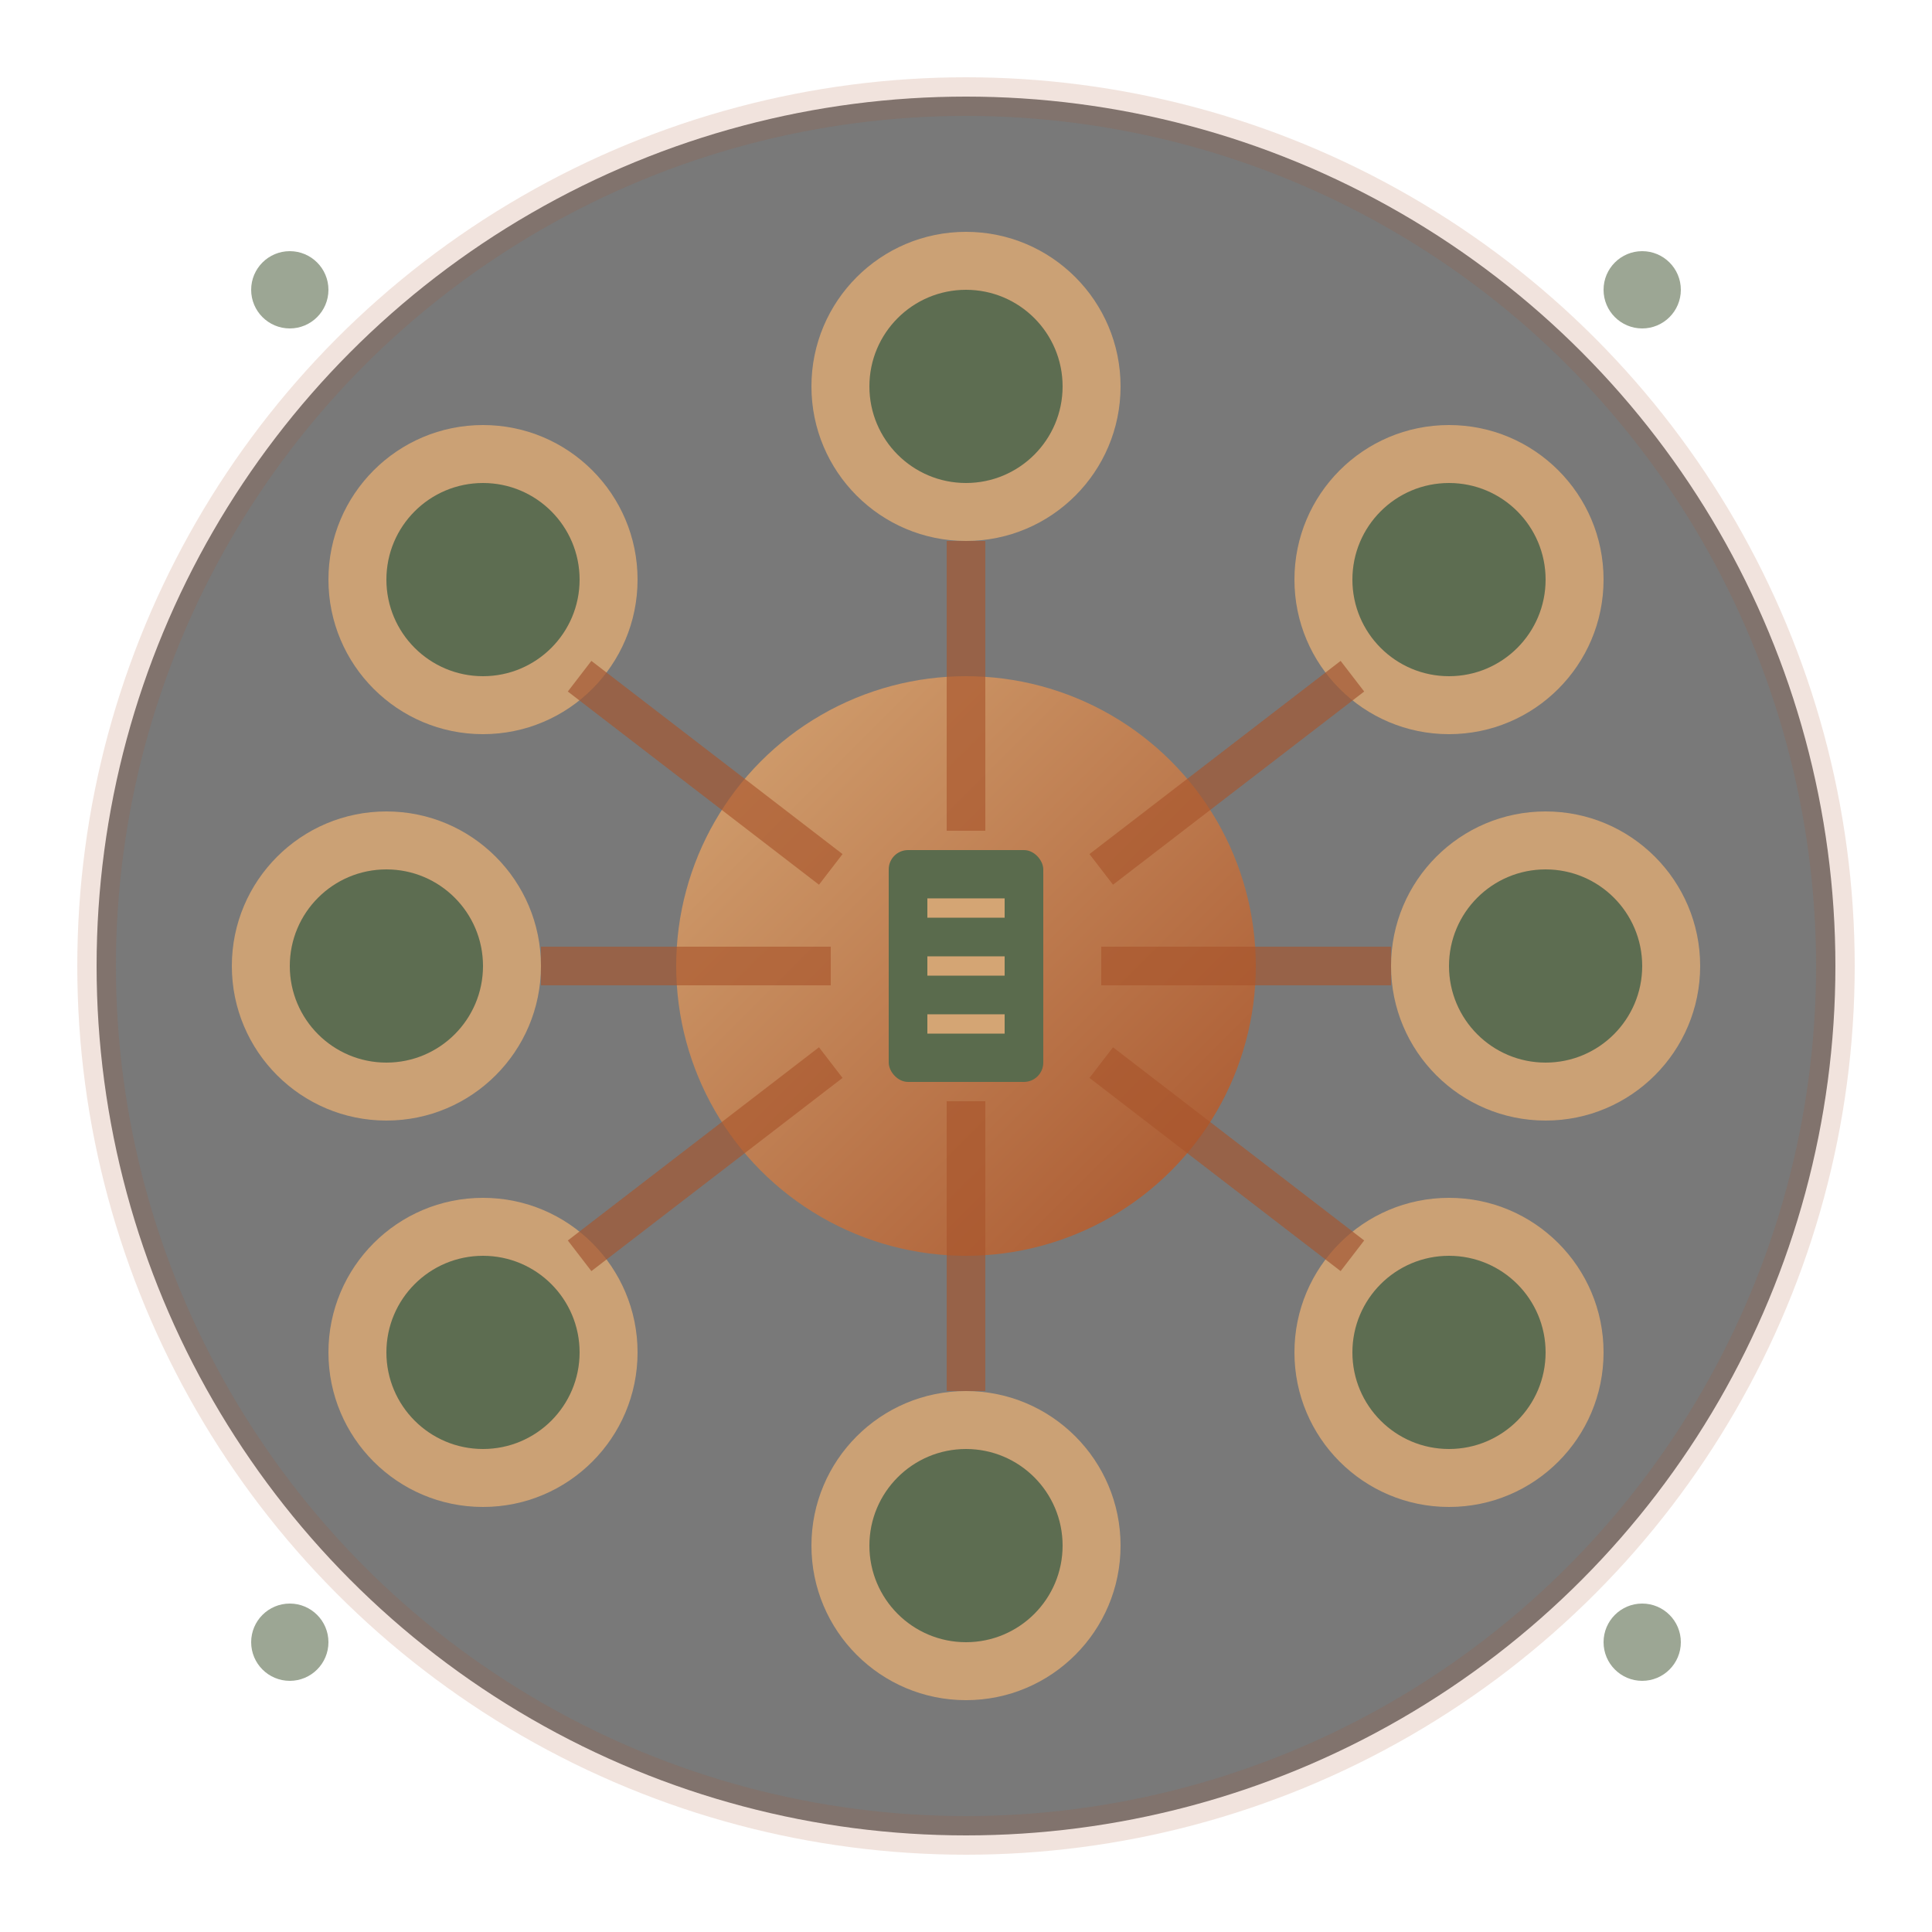 <svg xmlns="http://www.w3.org/2000/svg" viewBox="0 0 100 100" width="100" height="100">
  <defs>
    <linearGradient id="shareGradient" x1="0%" y1="0%" x2="100%" y2="100%">
      <stop offset="0%" style="stop-color:#d4a574;stop-opacity:1" />
      <stop offset="100%" style="stop-color:#a8542c;stop-opacity:1" />
    </linearGradient>
    <filter id="grunge" x="0%" y="0%" width="100%" height="100%">
      <feTurbulence baseFrequency="0.9" numOctaves="3" result="noise"/>
      <feDisplacementMap in="SourceGraphic" in2="noise" scale="2"/>
    </filter>
    <filter id="glow" x="-20%" y="-20%" width="140%" height="140%">
      <feGaussianBlur stdDeviation="2" result="coloredBlur"/>
      <feMerge> 
        <feMergeNode in="coloredBlur"/>
        <feMergeNode in="SourceGraphic"/>
      </feMerge>
    </filter>
  </defs>
  
  <!-- Background circle -->
  <circle cx="50" cy="50" r="45" fill="#2d2d2d" opacity="0.8" filter="url(#grunge)"/>
  
  <!-- Experience sharing central element -->
  <circle cx="50" cy="50" r="15" fill="url(#shareGradient)" filter="url(#glow)"/>
  
  <!-- Connected people around the center -->
  <g opacity="0.9">
    <!-- Person 1 - Top -->
    <g transform="translate(50, 20)">
      <circle cx="0" cy="0" r="8" fill="#d4a574" filter="url(#grunge)"/>
      <circle cx="0" cy="0" r="5" fill="#5a6b4d"/>
      <!-- Connection line -->
      <line x1="0" y1="8" x2="0" y2="23" stroke="#a8542c" stroke-width="2" opacity="0.7"/>
    </g>
    
    <!-- Person 2 - Top Right -->
    <g transform="translate(75, 30)">
      <circle cx="0" cy="0" r="8" fill="#d4a574" filter="url(#grunge)"/>
      <circle cx="0" cy="0" r="5" fill="#5a6b4d"/>
      <!-- Connection line -->
      <line x1="-5" y1="5" x2="-18" y2="15" stroke="#a8542c" stroke-width="2" opacity="0.7"/>
    </g>
    
    <!-- Person 3 - Right -->
    <g transform="translate(80, 50)">
      <circle cx="0" cy="0" r="8" fill="#d4a574" filter="url(#grunge)"/>
      <circle cx="0" cy="0" r="5" fill="#5a6b4d"/>
      <!-- Connection line -->
      <line x1="-8" y1="0" x2="-23" y2="0" stroke="#a8542c" stroke-width="2" opacity="0.7"/>
    </g>
    
    <!-- Person 4 - Bottom Right -->
    <g transform="translate(75, 70)">
      <circle cx="0" cy="0" r="8" fill="#d4a574" filter="url(#grunge)"/>
      <circle cx="0" cy="0" r="5" fill="#5a6b4d"/>
      <!-- Connection line -->
      <line x1="-5" y1="-5" x2="-18" y2="-15" stroke="#a8542c" stroke-width="2" opacity="0.7"/>
    </g>
    
    <!-- Person 5 - Bottom -->
    <g transform="translate(50, 80)">
      <circle cx="0" cy="0" r="8" fill="#d4a574" filter="url(#grunge)"/>
      <circle cx="0" cy="0" r="5" fill="#5a6b4d"/>
      <!-- Connection line -->
      <line x1="0" y1="-8" x2="0" y2="-23" stroke="#a8542c" stroke-width="2" opacity="0.7"/>
    </g>
    
    <!-- Person 6 - Bottom Left -->
    <g transform="translate(25, 70)">
      <circle cx="0" cy="0" r="8" fill="#d4a574" filter="url(#grunge)"/>
      <circle cx="0" cy="0" r="5" fill="#5a6b4d"/>
      <!-- Connection line -->
      <line x1="5" y1="-5" x2="18" y2="-15" stroke="#a8542c" stroke-width="2" opacity="0.7"/>
    </g>
    
    <!-- Person 7 - Left -->
    <g transform="translate(20, 50)">
      <circle cx="0" cy="0" r="8" fill="#d4a574" filter="url(#grunge)"/>
      <circle cx="0" cy="0" r="5" fill="#5a6b4d"/>
      <!-- Connection line -->
      <line x1="8" y1="0" x2="23" y2="0" stroke="#a8542c" stroke-width="2" opacity="0.7"/>
    </g>
    
    <!-- Person 8 - Top Left -->
    <g transform="translate(25, 30)">
      <circle cx="0" cy="0" r="8" fill="#d4a574" filter="url(#grunge)"/>
      <circle cx="0" cy="0" r="5" fill="#5a6b4d"/>
      <!-- Connection line -->
      <line x1="5" y1="5" x2="18" y2="15" stroke="#a8542c" stroke-width="2" opacity="0.7"/>
    </g>
  </g>
  
  <!-- Experience symbols in center -->
  <g transform="translate(50, 50)">
    <!-- Story/book symbol -->
    <rect x="-4" y="-6" width="8" height="12" fill="#5a6b4d" rx="1"/>
    <line x1="-2" y1="-3" x2="2" y2="-3" stroke="#d4a574" stroke-width="1"/>
    <line x1="-2" y1="0" x2="2" y2="0" stroke="#d4a574" stroke-width="1"/>
    <line x1="-2" y1="3" x2="2" y2="3" stroke="#d4a574" stroke-width="1"/>
  </g>
  
  <!-- Decorative Aboriginal dot elements -->
  <g opacity="0.6">
    <circle cx="15" cy="15" r="2" fill="#5a6b4d"/>
    <circle cx="85" cy="15" r="2" fill="#5a6b4d"/>
    <circle cx="85" cy="85" r="2" fill="#5a6b4d"/>
    <circle cx="15" cy="85" r="2" fill="#5a6b4d"/>
  </g>
  
  <!-- Outer ring with grunge effect -->
  <circle cx="50" cy="50" r="45" fill="none" stroke="#a8542c" stroke-width="2" opacity="0.4" filter="url(#grunge)"/>
</svg>

